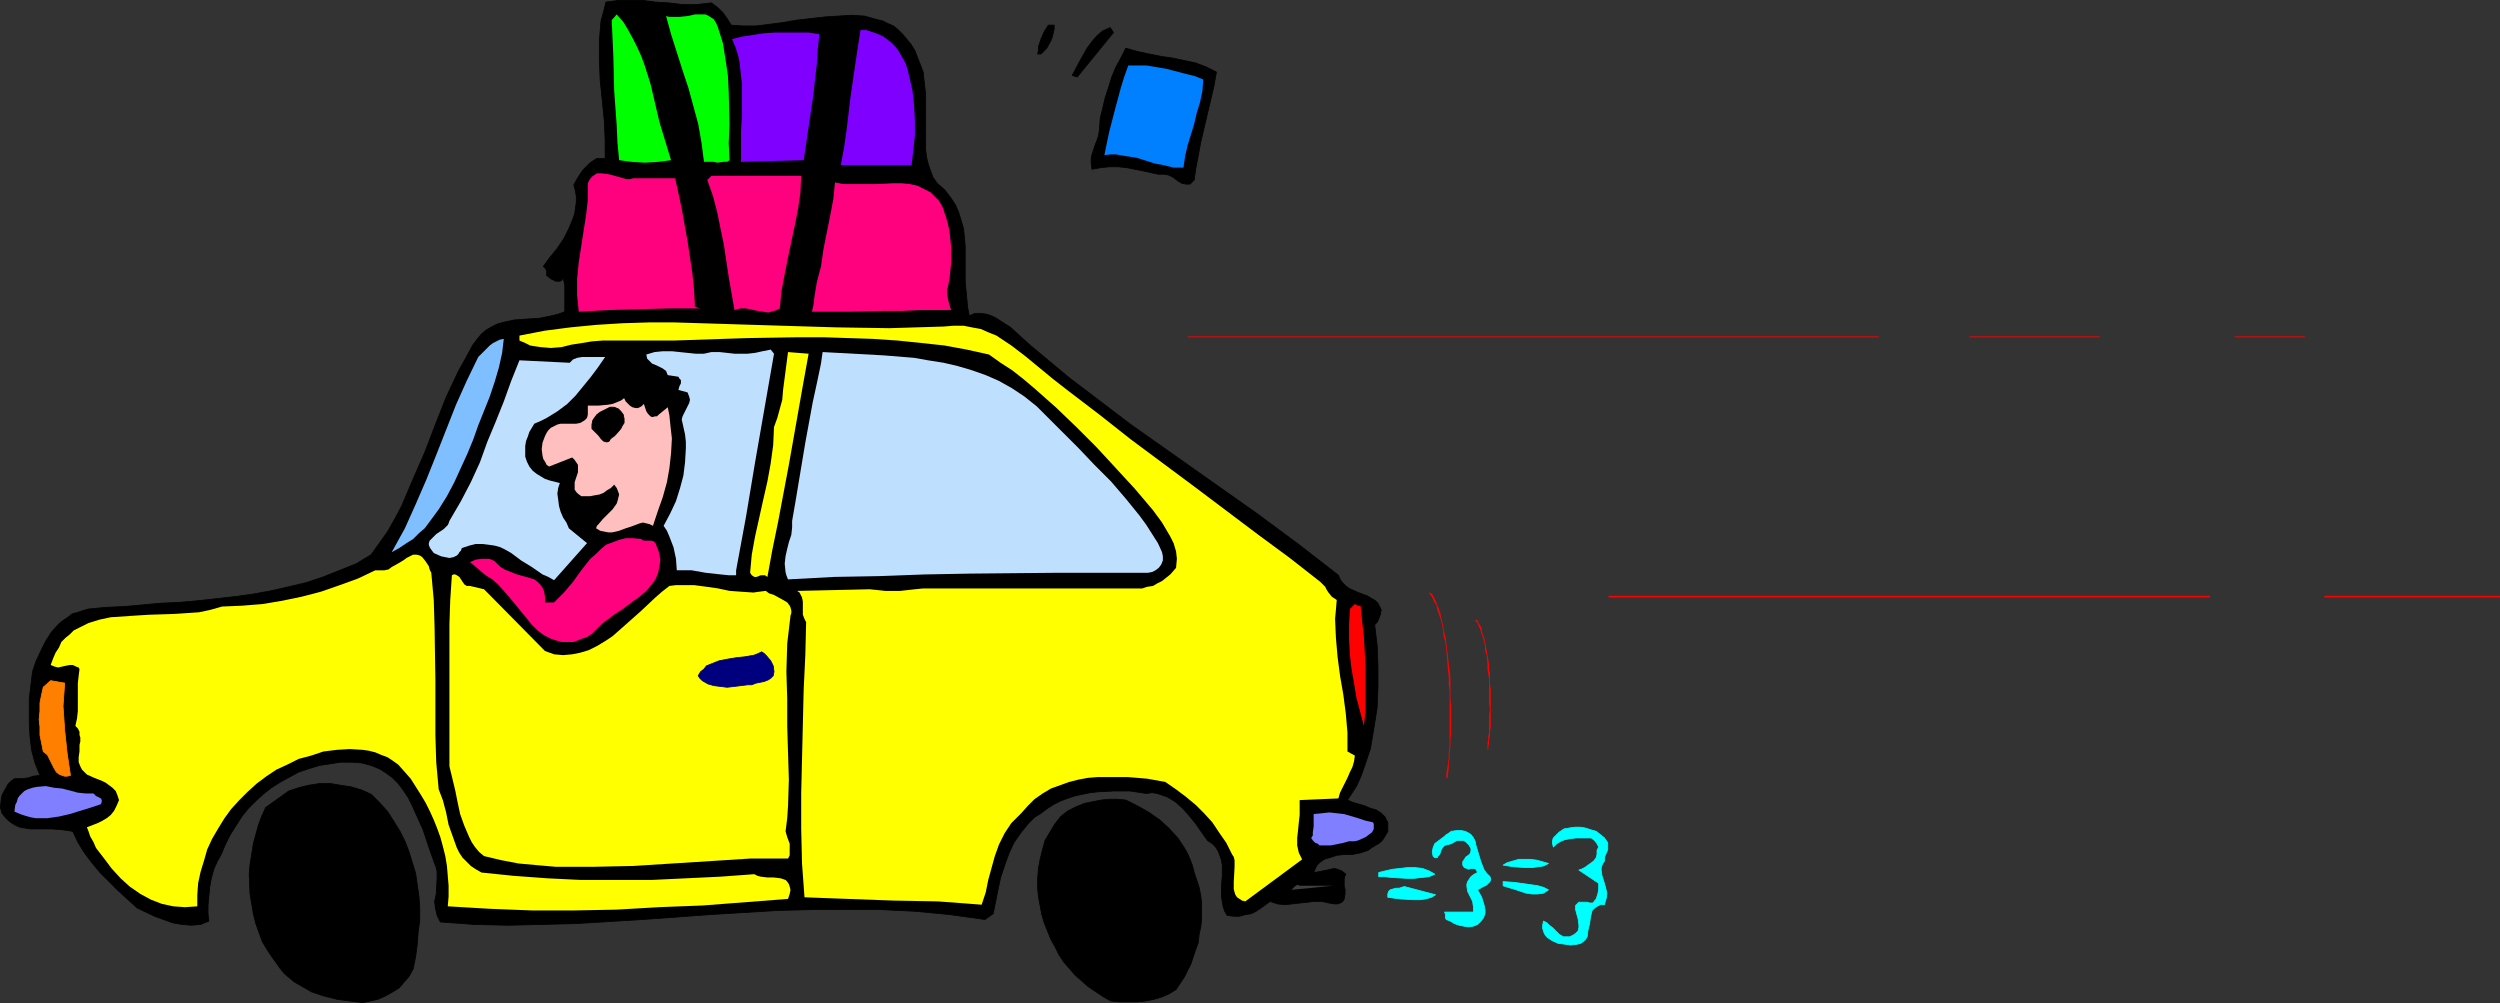 <?xml version="1.0" encoding="UTF-8" standalone="no"?>
<svg
   version="1.0"
   width="129.745mm"
   height="52.057mm"
   id="svg44"
   sodipodi:docname="Road Trip 04.wmf"
   xmlns:inkscape="http://www.inkscape.org/namespaces/inkscape"
   xmlns:sodipodi="http://sodipodi.sourceforge.net/DTD/sodipodi-0.dtd"
   xmlns="http://www.w3.org/2000/svg"
   xmlns:svg="http://www.w3.org/2000/svg">
  <rect width="100%" height="100%" fill="#333333" stroke="none"/>
  <sodipodi:namedview
     id="namedview44"
     pagecolor="#ffffff"
     bordercolor="#000000"
     borderopacity="0.25"
     inkscape:showpageshadow="2"
     inkscape:pageopacity="0.0"
     inkscape:pagecheckerboard="0"
     inkscape:deskcolor="#d1d1d1"
     inkscape:document-units="mm" />
  <defs
     id="defs1">
    <pattern
       id="WMFhbasepattern"
       patternUnits="userSpaceOnUse"
       width="6"
       height="6"
       x="0"
       y="0" />
  </defs>
  <path
     style="fill:#000000;fill-opacity:1;fill-rule:evenodd;stroke:#000000;stroke-width:0.162px;stroke-linecap:round;stroke-linejoin:round;stroke-miterlimit:4;stroke-dasharray:none;stroke-opacity:1"
     d="M 2.828,152.734 H 3.636 4.282 l 1.293,-0.162 0.97,-0.323 1.293,-0.162 -0.97,-2.423 -0.646,-2.423 -0.323,-2.585 -0.162,-2.585 v -2.423 -2.585 l 0.646,-5.331 0.646,-1.938 0.97,-2.1 0.97,-1.938 1.131,-1.777 1.454,-1.615 0.808,-0.646 0.97,-0.646 0.808,-0.646 1.131,-0.323 0.97,-0.323 1.131,-0.323 3.394,-0.323 3.555,-0.162 7.11,-0.646 3.555,-0.162 3.717,-0.323 7.272,-0.808 3.555,-0.485 3.555,-0.646 3.555,-0.808 3.394,-0.808 3.394,-1.131 3.232,-1.292 3.232,-1.292 2.909,-1.777 1.616,-2.262 1.616,-2.262 1.454,-2.585 1.293,-2.423 2.262,-5.331 2.262,-5.169 2.101,-5.492 2.101,-5.331 2.424,-5.169 1.454,-2.585 1.293,-2.423 0.97,-1.292 0.808,-0.969 0.97,-0.808 1.131,-0.646 0.97,-0.485 1.131,-0.323 2.262,-0.485 2.262,-0.162 2.586,-0.162 2.424,-0.485 1.293,-0.323 1.293,-0.485 v -1.615 -1.777 -1.777 l -0.162,-0.808 -0.162,-0.646 -0.323,0.485 -0.323,0.162 h -0.485 -0.323 l -0.97,-0.485 -0.808,-0.646 v -0.485 -0.485 l -0.323,-0.485 -0.323,-0.323 1.293,-1.777 1.454,-1.777 1.293,-1.938 0.97,-1.938 0.808,-1.938 0.323,-0.969 0.162,-1.131 0.162,-1.131 v -1.131 l -0.162,-0.969 -0.323,-1.292 0.808,-1.454 0.97,-1.454 1.293,-1.292 0.646,-0.485 0.808,-0.485 h 1.616 V 29.319 27.381 l -0.162,-3.715 -0.808,-7.915 -0.162,-3.877 V 7.996 l 0.162,-1.938 0.162,-1.938 0.485,-1.777 0.485,-1.938 2.424,-0.323 h 2.424 2.424 l 2.424,0.323 2.586,0.162 2.747,0.323 h 2.747 l 2.909,-0.323 0.646,0.485 0.646,0.485 0.97,0.969 0.808,1.131 0.808,1.292 2.262,0.162 h 2.586 l 2.586,-0.323 2.586,-0.323 2.747,-0.485 5.656,-0.646 2.586,-0.162 2.586,-0.162 2.586,0.162 1.131,0.323 1.131,0.323 1.293,0.323 0.97,0.485 1.131,0.485 0.97,0.808 0.808,0.808 0.808,0.969 0.808,0.969 0.808,1.292 0.485,1.292 0.646,1.615 0.485,1.292 0.162,1.454 0.162,1.454 0.162,1.454 v 3.069 3.069 3.069 1.615 l 0.162,1.454 0.323,1.292 0.485,1.454 0.485,1.292 0.808,1.131 1.454,1.292 1.131,1.454 0.97,1.454 0.646,1.454 0.485,1.615 0.485,1.615 0.162,1.615 0.162,1.777 v 3.392 3.554 l 0.323,3.392 0.162,1.777 0.323,1.615 1.131,-0.485 h 1.131 l 1.131,0.162 0.97,0.323 0.97,0.485 0.97,0.646 1.778,1.131 3.717,3.392 3.878,3.231 3.878,3.231 4.04,3.069 8.08,6.138 8.242,5.815 8.242,5.815 8.242,5.815 8.08,5.977 7.918,6.138 0.323,0.808 0.485,0.646 0.646,0.646 0.646,0.485 1.778,0.808 1.778,0.646 0.808,0.485 0.808,0.485 0.485,0.485 0.323,0.646 0.323,0.646 -0.162,0.808 -0.323,0.969 -0.323,0.646 -0.485,0.485 0.485,4.038 0.162,4.038 v 4.2 l -0.162,4.038 -0.646,4.038 -0.646,3.877 -0.646,1.938 -0.646,1.938 -0.646,1.777 -0.808,1.777 -1.778,2.746 1.131,0.485 1.131,0.323 1.131,0.323 1.131,0.485 1.131,0.323 0.97,0.646 0.808,0.808 0.162,0.485 0.323,0.485 v 0.969 0.808 l -0.485,0.808 -0.485,0.808 -0.646,0.646 -0.808,0.485 -0.808,0.485 -0.646,0.485 -1.454,0.485 -1.616,0.323 h -1.454 l -1.616,0.162 -1.454,0.485 -0.646,0.162 -0.646,0.323 -0.646,0.485 -0.485,0.485 -0.323,0.646 -0.323,0.808 0.97,-0.162 1.616,-0.323 0.646,-0.162 0.808,-0.162 0.646,0.162 0.808,0.323 0.808,0.646 -0.162,0.323 -0.162,0.485 v 0.969 0.646 l 0.162,0.485 v 0.969 l -0.162,0.969 -0.162,0.323 -0.323,0.323 -0.323,0.162 -0.485,0.162 h -0.646 l -0.97,-0.162 -1.454,-0.323 h -1.454 l -2.909,0.323 -1.454,0.162 -1.454,0.162 -1.454,-0.162 -1.454,-0.485 -1.778,1.292 -0.97,0.646 -0.97,0.485 -1.131,0.162 -1.131,0.323 h -1.131 l -1.293,-0.162 -0.485,-0.808 -0.323,-0.969 -0.162,-0.969 -0.162,-0.969 v -1.938 l 0.162,-2.1 V 169.695 l -0.162,-0.969 -0.323,-0.969 -0.323,-0.808 -0.485,-0.808 -0.646,-0.646 -0.97,-0.646 -1.131,-1.615 -1.131,-1.615 -1.293,-1.615 -1.293,-1.454 -1.454,-1.292 -0.808,-0.485 -0.808,-0.485 -0.97,-0.323 -0.97,-0.323 -0.97,-0.162 -1.131,0.162 -3.232,-0.485 h -3.232 l -3.07,0.162 -1.454,0.162 -1.616,0.323 -1.454,0.323 -1.454,0.485 -1.293,0.485 -1.293,0.646 -1.293,0.808 -1.293,0.969 -1.293,0.808 -1.131,1.131 -1.454,1.777 -1.454,2.1 -0.97,2.1 -0.808,2.262 -0.808,2.423 -0.485,2.262 -0.97,4.846 -1.616,1.131 -6.949,-0.969 -6.787,-0.646 -6.626,-0.323 h -6.787 -6.787 l -6.626,0.162 -13.251,0.808 -13.251,0.969 -13.251,0.808 -6.626,0.162 -6.626,0.162 -6.626,-0.162 -6.626,-0.485 -0.323,-0.646 -0.323,-0.646 -0.323,-1.454 -0.162,-1.292 0.323,-1.454 0.162,-2.908 v -1.454 l -0.162,-0.808 -0.323,-0.808 -1.131,-3.231 -1.131,-3.392 -1.454,-3.231 -0.646,-1.454 -0.808,-1.615 -0.97,-1.454 -0.97,-1.292 -1.131,-1.131 -1.293,-0.969 -1.293,-0.808 -1.616,-0.646 -1.778,-0.485 -1.939,-0.162 h -2.262 l -2.101,0.323 -2.101,0.323 -2.101,0.646 -1.939,0.646 -1.778,0.969 -1.778,0.969 -1.778,1.131 -1.454,1.131 -1.616,1.454 -1.454,1.454 -1.293,1.615 -1.131,1.777 -1.131,1.777 -0.97,1.938 -0.808,1.938 -0.808,1.454 -0.646,1.454 -0.485,1.777 -0.323,1.777 -0.162,1.777 -0.162,1.777 v 1.615 l 0.162,1.454 -0.808,0.323 -0.808,0.323 -1.778,0.162 -1.939,-0.162 -1.778,-0.323 -1.778,-0.646 -1.778,-0.646 -3.394,-1.615 -3.717,-3.392 -3.555,-3.554 -1.616,-1.938 -1.454,-1.938 -1.293,-2.1 -0.97,-2.1 -0.97,-0.162 -1.131,-0.162 -2.101,-0.162 H 7.999 5.898 l -0.97,-0.162 -0.97,-0.162 -0.808,-0.323 -0.808,-0.485 -0.646,-0.485 -0.646,-0.646 -0.646,-0.808 -0.323,-1.131 0.162,-1.615 0.162,-0.808 0.323,-0.646 0.485,-0.808 0.323,-0.646 0.646,-0.646 z"
     id="path1" />
  <path
     style="fill:#7f7fff;fill-opacity:1;fill-rule:evenodd;stroke:none"
     d="m 5.414,154.834 0.97,-0.323 0.808,-0.162 1.778,-0.162 1.616,0.323 1.616,0.162 3.07,0.808 1.616,0.162 h 1.454 l 0.323,0.323 0.162,0.162 0.323,0.162 0.323,0.162 0.323,0.162 0.162,0.323 v 0.323 l -0.162,0.485 -1.939,0.646 -2.101,0.646 -2.101,0.646 -2.101,0.485 -2.262,0.323 H 7.03 l -0.97,-0.162 -1.131,-0.323 -0.97,-0.323 -1.131,-0.485 0.162,-1.292 0.323,-0.646 0.162,-0.646 0.323,-0.485 0.485,-0.485 0.485,-0.485 z"
     id="path2" />
  <path
     style="fill:#ff7f00;fill-opacity:1;fill-rule:evenodd;stroke:#ff7f00;stroke-width:0.162px;stroke-linecap:round;stroke-linejoin:round;stroke-miterlimit:4;stroke-dasharray:none;stroke-opacity:1"
     d="m 9.938,133.511 2.747,0.485 -0.162,2.262 -0.162,2.262 0.162,2.262 0.162,2.423 0.485,4.523 0.646,4.362 -0.646,0.162 h -0.485 l -0.485,-0.162 -0.485,-0.162 -0.646,-0.485 -0.485,-0.808 L 9.777,149.018 9.292,148.049 8.484,147.403 8.161,145.787 7.838,144.172 v -1.615 l -0.162,-1.454 0.162,-1.615 v -1.615 l 0.323,-1.615 0.323,-1.454 z"
     id="path3" />
  <path
     style="fill:#ffff00;fill-opacity:1;fill-rule:evenodd;stroke:none"
     d="m 43.551,118.972 3.878,-0.162 4.04,-0.323 3.878,-0.646 3.878,-0.808 3.717,-0.969 3.717,-1.292 3.555,-1.292 3.394,-1.615 h 0.808 0.97 l 0.808,-0.162 0.646,-0.485 1.454,-0.808 0.808,-0.485 0.646,-0.485 0.646,-0.323 0.646,-0.323 h 0.646 l 0.646,0.162 0.485,0.323 0.646,0.808 0.646,0.969 0.162,0.646 0.323,0.646 0.485,5.331 0.162,5.331 0.162,10.5 v 10.661 l 0.162,5.331 0.485,5.331 0.808,2.1 0.646,2.423 0.485,2.423 0.808,2.262 0.808,2.262 0.485,0.969 0.646,0.969 0.808,0.808 0.808,0.808 0.97,0.646 1.131,0.646 6.302,0.646 6.626,0.485 6.626,0.323 h 6.949 6.787 l 6.787,-0.323 6.787,-0.323 6.626,-0.485 0.646,0.323 0.646,0.162 1.293,0.162 h 1.293 l 1.293,0.162 0.485,0.162 0.485,0.162 0.323,0.323 0.323,0.485 0.162,0.485 0.162,0.646 -0.162,0.808 -0.323,0.969 -16.806,1.292 -8.403,0.323 -8.403,0.485 -8.242,0.162 h -8.403 l -8.242,-0.323 -8.242,-0.485 0.162,-1.938 v -2.1 l -0.162,-1.938 -0.162,-1.938 -0.323,-1.938 -0.485,-1.938 -0.485,-1.777 -0.646,-1.777 -0.646,-1.615 -0.808,-1.777 -0.808,-1.615 -0.97,-1.615 -1.939,-3.069 -2.424,-2.746 -1.131,-0.808 -0.97,-0.646 -1.293,-0.485 -1.131,-0.485 -1.293,-0.323 -1.131,-0.162 -2.586,-0.162 -2.586,0.162 -2.586,0.323 -2.424,0.808 -2.424,0.646 -2.262,1.131 -2.101,0.969 -1.939,1.292 -1.939,1.454 -1.778,1.615 -1.616,1.615 -1.616,1.777 -1.293,1.777 -1.293,2.1 -1.131,1.938 -0.97,2.1 -0.646,2.262 -0.646,2.1 -0.485,2.262 -0.162,2.262 v 2.262 l -2.424,0.162 -2.262,-0.162 -2.262,-0.485 -2.101,-0.808 -2.101,-1.131 -2.101,-1.454 -1.778,-1.615 -1.778,-1.938 -1.454,-1.938 -1.616,-2.1 -0.485,-1.131 -0.646,-1.131 -0.323,-0.969 -0.323,-0.808 2.101,-0.808 0.97,-0.485 0.808,-0.485 0.808,-0.646 0.646,-0.808 0.485,-0.969 0.485,-1.131 -0.323,-0.969 -0.323,-0.808 -0.646,-0.646 -0.646,-0.485 -0.646,-0.485 -0.646,-0.323 -1.616,-0.646 -1.454,-0.646 -0.485,-0.485 -0.485,-0.485 -0.323,-0.646 -0.323,-0.808 v -0.969 l 0.162,-1.131 v -1.292 l 0.162,-0.646 v -0.808 l -0.162,-0.485 v -0.646 l -0.323,-0.646 -0.485,-0.485 0.323,-1.454 0.162,-1.454 v -2.746 -2.746 l 0.162,-1.454 0.162,-1.292 -0.162,-0.323 -0.485,-0.162 -0.646,-0.323 h -0.646 l -0.808,0.162 -1.454,0.323 -0.646,-0.162 -0.808,-0.323 0.485,-1.292 0.485,-1.131 0.646,-0.969 0.485,-1.131 0.808,-0.808 0.808,-0.646 0.808,-0.808 0.97,-0.485 0.97,-0.485 0.97,-0.485 2.101,-0.646 2.262,-0.485 2.424,-0.162 2.424,-0.162 2.586,-0.162 5.01,-0.162 2.424,-0.162 2.424,-0.162 2.262,-0.485 z"
     id="path4" />
  <path
     style="fill:#000000;fill-opacity:1;fill-rule:evenodd;stroke:#000000;stroke-width:0.162px;stroke-linecap:round;stroke-linejoin:round;stroke-miterlimit:4;stroke-dasharray:none;stroke-opacity:1"
     d="m 56.641,155.157 1.939,-0.646 1.939,-0.485 2.101,-0.323 h 2.262 l 1.939,0.323 2.101,0.323 2.101,0.646 1.778,0.808 1.616,1.615 1.616,1.777 1.131,1.777 1.293,2.1 0.97,1.938 0.808,2.1 0.646,2.1 0.646,2.1 0.323,2.262 0.323,2.262 0.162,2.262 v 2.423 l -0.323,2.423 -0.162,2.262 -0.323,2.423 -0.485,2.423 -0.808,1.454 -0.97,1.131 -0.97,1.131 -1.293,0.808 -1.454,0.808 -1.454,0.646 -1.454,0.323 -1.454,0.323 -2.586,-0.323 -2.424,-0.323 -2.586,-0.646 -2.424,-0.808 -1.131,-0.646 -1.131,-0.646 -1.131,-0.646 -0.97,-0.808 -0.97,-0.808 -0.808,-0.969 -0.808,-1.131 -0.808,-1.131 -0.97,-1.454 -0.97,-1.615 -0.646,-1.777 -0.646,-1.777 -0.485,-1.938 -0.323,-1.938 -0.323,-1.938 -0.162,-3.877 0.162,-1.938 0.323,-1.938 0.323,-2.1 0.485,-1.777 0.485,-1.777 0.646,-1.777 0.808,-1.777 z"
     id="path5" />
  <path
     style="fill:#7fbfff;fill-opacity:1;fill-rule:evenodd;stroke:none"
     d="m 93.809,70.026 1.131,-1.131 1.131,-1.131 0.646,-0.485 0.646,-0.323 0.646,-0.323 0.808,-0.162 -0.323,2.746 -0.646,2.908 -0.808,2.746 -0.97,2.908 -2.262,5.654 -0.97,2.746 -1.131,2.746 -2.586,5.654 -1.454,2.746 -1.616,2.585 -1.778,2.423 -0.97,1.292 -1.131,0.969 -1.131,1.131 -1.293,0.808 -1.454,0.969 -1.454,0.808 2.586,-4.685 2.101,-4.685 2.101,-4.846 1.939,-4.846 3.878,-9.854 2.101,-4.685 z"
     id="path6" />
  <path
     style="fill:#bfdfff;fill-opacity:1;fill-rule:evenodd;stroke:none"
     d="m 88.153,102.172 2.262,-3.877 1.939,-3.715 1.778,-3.877 1.454,-4.038 1.616,-3.877 1.616,-4.038 1.454,-4.038 1.616,-4.038 9.858,0.485 0.646,-0.646 0.808,-0.323 0.97,-0.162 h 0.97 0.97 0.97 0.808 0.808 l -1.454,2.1 -1.454,1.938 -1.454,1.777 -1.454,1.777 -1.616,1.615 -1.939,1.454 -2.101,1.292 -1.293,0.646 -1.131,0.485 -0.485,0.808 -0.485,0.808 -0.323,0.969 -0.323,0.808 -0.162,0.969 v 0.969 1.131 l 0.323,0.969 0.485,0.969 0.646,0.808 0.808,0.646 0.808,0.485 0.808,0.485 0.97,0.323 1.939,0.485 -0.323,0.969 -0.162,1.131 0.162,1.131 0.162,1.292 0.323,1.131 0.485,1.131 0.646,0.969 0.485,1.131 3.555,2.908 -6.464,7.269 -1.131,-0.646 -1.131,-0.485 -2.101,-1.454 -2.101,-1.292 -1.939,-1.454 -1.131,-0.646 -0.97,-0.485 -1.131,-0.323 -1.131,-0.162 -1.293,-0.162 h -1.293 l -1.293,0.323 -1.454,0.485 -0.162,0.485 -0.323,0.323 -0.162,0.323 -0.323,0.323 -0.646,0.323 -0.808,0.162 -0.808,-0.162 -0.808,-0.162 -1.454,-0.646 -0.485,-0.646 -0.323,-0.485 -0.162,-0.485 v -0.323 l 0.162,-0.485 0.323,-0.323 0.646,-0.646 0.323,-0.323 0.485,-0.323 0.97,-0.646 0.808,-0.808 0.162,-0.323 z"
     id="path7" />
  <path
     style="fill:#ffff00;fill-opacity:1;fill-rule:evenodd;stroke:none"
     d="m 88.638,112.834 0.323,-0.162 h 0.323 l 0.323,0.162 0.485,0.323 0.323,0.485 0.646,0.969 0.485,0.323 h 0.646 l 2.747,0.646 11.958,12.115 1.778,0.646 1.778,0.162 1.778,-0.162 1.616,-0.323 1.616,-0.485 1.616,-0.808 1.616,-0.969 1.454,-0.969 2.747,-2.423 2.909,-2.585 2.747,-2.585 1.293,-1.131 1.454,-1.131 1.293,-0.162 h 1.131 2.424 l 2.424,0.323 2.262,0.323 2.262,0.485 2.262,0.162 2.424,0.162 1.131,-0.162 1.293,-0.162 0.646,0.485 0.97,0.323 1.778,0.969 0.808,0.485 0.485,0.646 0.162,0.323 0.162,0.646 v 0.485 l -0.162,0.485 -0.323,2.746 -0.323,2.746 -0.162,5.492 0.162,5.331 v 5.331 l 0.162,5.331 0.162,5.169 -0.162,5.169 -0.162,2.423 -0.323,2.585 0.323,1.131 0.485,1.292 v 1.454 0.808 l -0.323,0.646 h -3.555 -3.878 l -7.595,0.485 -15.352,0.969 -7.757,0.162 h -3.717 -3.717 l -3.717,-0.323 -3.555,-0.323 -3.394,-0.646 -3.394,-0.808 -0.97,-0.808 -0.808,-0.969 -0.646,-0.969 -0.485,-0.969 -0.97,-2.262 -0.808,-2.262 -0.485,-2.262 -0.485,-2.423 -1.131,-4.685 v -5.169 -4.685 -9.046 -9.046 l 0.162,-4.685 z"
     id="path8" />
  <path
     style="fill:#ff007f;fill-opacity:1;fill-rule:evenodd;stroke:none"
     d="m 97.041,110.088 0.646,0.646 0.485,0.485 0.808,0.485 0.808,0.323 1.616,0.646 1.778,0.485 1.616,0.485 0.646,0.485 0.485,0.485 0.485,0.646 0.323,0.808 0.162,0.969 v 1.131 h 1.778 l 0.97,-0.969 0.97,-0.969 1.778,-2.1 0.808,-1.131 0.808,-1.131 1.778,-2.262 1.131,-0.969 0.97,-0.969 0.97,-0.808 1.293,-0.485 1.293,-0.485 1.293,-0.323 h 1.454 l 1.616,0.162 0.162,0.162 0.323,0.162 h 0.808 0.646 l 0.485,0.162 0.323,0.323 0.323,0.808 0.323,0.808 0.162,0.808 0.162,0.808 -0.162,1.292 -0.323,1.454 -0.485,1.131 -0.808,1.131 -0.97,1.131 -1.131,0.969 -2.424,1.777 -1.293,0.969 -1.293,0.808 -2.586,1.938 -0.97,0.969 -0.97,0.969 -0.97,0.646 -0.97,0.323 -0.808,0.323 -0.808,0.323 h -0.808 -0.808 -0.808 l -0.646,-0.162 -1.454,-0.485 -1.293,-0.646 -1.293,-0.969 -1.131,-1.131 -2.101,-2.585 -2.262,-2.746 -1.131,-1.292 -1.131,-1.292 -1.131,-0.969 -1.293,-0.808 -3.07,-2.585 1.131,-0.485 1.131,-0.162 h 1.454 l 0.485,0.162 z"
     id="path9" />
  <path
     style="fill:#ffff00;fill-opacity:1;fill-rule:evenodd;stroke:none"
     d="m 101.889,65.826 5.01,-0.969 5.01,-0.646 5.01,-0.485 5.171,-0.323 5.171,-0.162 h 5.01 l 10.504,0.323 10.504,0.323 10.666,0.323 10.504,0.162 5.333,-0.162 5.333,-0.162 1.939,-0.162 h 1.939 l 1.616,0.323 1.778,0.323 1.454,0.646 1.616,0.646 1.454,0.969 1.454,0.969 2.747,2.1 2.747,2.262 2.747,2.262 2.909,2.262 6.141,4.685 6.141,4.846 12.605,9.369 12.443,9.369 6.141,4.523 5.979,4.685 0.97,0.969 0.323,0.646 0.323,0.485 0.646,0.808 0.485,0.323 0.485,0.323 -0.162,1.938 -0.162,1.777 0.162,3.715 0.323,3.715 0.485,3.715 0.646,3.715 0.485,3.715 0.323,3.715 v 3.715 l 1.454,0.808 -0.162,1.131 -0.323,1.131 -0.485,0.969 -0.485,1.131 -0.97,1.938 -0.485,0.969 -0.323,1.131 -7.595,0.323 v 1.454 1.454 l -0.162,1.454 -0.162,1.615 -0.162,1.454 v 1.454 l 0.323,1.454 0.323,0.646 0.323,0.646 -11.15,8.238 -0.646,-0.162 -0.485,-0.323 -0.485,-0.323 -0.323,-0.485 -0.162,-0.485 -0.162,-0.646 v -1.292 l 0.162,-3.069 v -1.292 l -0.162,-0.646 -0.323,-0.485 -1.131,-2.262 -1.454,-2.1 -1.293,-1.938 -1.616,-1.777 -1.616,-1.615 -1.939,-1.615 -1.939,-1.454 -2.101,-1.454 -3.555,-0.646 -3.878,-0.323 h -3.717 -2.101 l -1.939,0.162 -1.778,0.323 -1.939,0.485 -1.778,0.646 -1.778,0.646 -1.616,0.969 -1.616,1.131 -1.293,1.292 -1.293,1.454 -0.97,0.969 -0.97,0.969 -0.646,0.969 -0.646,0.969 -1.131,2.262 -0.808,2.262 -1.293,4.685 -0.485,2.423 -0.808,2.423 -4.202,-0.323 -4.363,-0.323 -8.726,-0.162 -8.888,-0.323 -4.363,-0.162 -4.202,-0.162 -0.485,-6.623 -0.162,-6.785 v -6.946 l 0.162,-6.785 0.323,-13.569 0.323,-6.785 0.162,-6.461 -0.323,-0.646 -0.323,-0.808 v -0.808 -0.808 -0.969 l -0.162,-0.808 -0.323,-0.646 -0.162,-0.323 -0.485,-0.323 14.221,-0.323 1.616,0.162 1.454,0.162 h 2.909 l 2.909,-0.323 1.616,-0.162 h 1.454 41.531 l 0.97,-0.323 1.131,-0.162 0.808,-0.485 0.97,-0.485 1.616,-1.292 1.131,-1.292 0.162,-1.777 -0.162,-1.454 -0.485,-1.615 -0.646,-1.292 -1.616,-2.746 -1.778,-2.423 -3.555,-4.2 -1.939,-2.1 -1.778,-1.938 -3.878,-4.2 -3.878,-3.877 -4.04,-3.877 -4.202,-3.715 -2.101,-1.777 -2.262,-1.777 -2.262,-1.454 -2.262,-1.615 -4.363,-0.969 -4.363,-0.808 -4.525,-0.485 -4.686,-0.485 -4.848,-0.323 -4.848,-0.162 -4.848,-0.162 h -5.01 l -9.858,0.162 -9.696,0.323 -4.848,0.162 h -4.686 -4.686 -4.525 l -2.101,0.162 -1.939,0.323 -2.101,0.323 -1.939,0.485 -2.101,0.162 -1.939,-0.162 -1.131,-0.162 -0.97,-0.162 -0.97,-0.485 -1.131,-0.485 z"
     id="path10" />
  <path
     style="fill:#ffbfbf;fill-opacity:1;fill-rule:evenodd;stroke:none"
     d="m 109.969,83.111 h 1.454 1.616 l 0.808,-0.162 0.808,-0.485 0.485,-0.485 0.162,-0.646 v -1.777 h 2.101 l 1.778,-0.162 0.97,-0.162 0.808,-0.323 0.808,-0.323 0.646,-0.485 0.323,0.646 0.323,0.323 0.485,0.485 0.485,0.323 0.646,0.162 h 0.485 l 0.646,-0.323 0.485,-0.485 0.162,0.485 0.162,0.485 0.162,0.485 0.323,0.485 0.485,0.485 0.323,0.162 0.646,-0.162 h 0.323 l 0.323,-0.323 1.778,-1.454 0.323,1.615 0.162,1.615 0.323,2.908 -0.162,2.908 -0.323,2.908 -0.485,2.746 -0.808,2.908 -0.97,2.746 -0.97,2.908 -0.646,-0.323 -0.646,-0.162 -0.646,-0.162 -0.646,0.162 -1.293,0.485 -1.454,0.485 -1.293,0.485 -0.646,0.162 -0.808,0.162 h -0.646 l -0.808,-0.162 -0.808,-0.162 -0.808,-0.485 0.162,-0.485 0.323,-0.323 0.808,-0.969 0.97,-0.969 0.97,-0.969 0.808,-1.131 0.162,-0.485 0.162,-0.646 0.162,-0.646 -0.162,-0.485 -0.323,-0.808 -0.485,-0.646 -0.646,0.646 -0.808,0.485 -0.646,0.485 -0.808,0.323 -0.97,0.162 -0.808,0.162 h -0.97 -0.808 l -0.646,-0.485 -0.323,-0.323 -0.323,-0.485 v -0.485 -0.969 l 0.323,-0.969 0.323,-0.969 V 91.672 91.188 l -0.323,-0.485 -0.323,-0.485 -0.485,-0.485 -4.525,1.777 -0.485,-0.323 -0.323,-0.646 -0.323,-0.485 -0.162,-0.646 -0.162,-1.292 0.162,-1.292 0.485,-1.292 0.323,-0.646 0.323,-0.485 0.485,-0.485 0.646,-0.323 0.646,-0.323 z"
     id="path11" />
  <path
     style="fill:#ff007f;fill-opacity:1;fill-rule:evenodd;stroke:none"
     d="m 115.301,35.942 0.323,-0.646 0.485,-0.646 0.485,-0.323 0.485,-0.323 h 0.485 0.485 l 1.293,0.162 2.424,0.646 1.131,0.323 h 0.646 l 0.646,-0.162 h 8.242 l 0.646,2.908 0.646,3.069 1.131,6.3 0.97,6.461 0.323,3.231 0.162,3.231 0.97,0.323 h -5.979 l -6.141,0.162 -5.818,0.162 -2.909,0.162 -2.909,0.162 -0.162,-1.615 -0.162,-1.615 V 54.68 l 0.323,-3.231 0.97,-6.3 0.485,-3.069 0.323,-2.908 z"
     id="path12" />
  <path
     style="fill:#000000;fill-opacity:1;fill-rule:evenodd;stroke:#000000;stroke-width:0.162px;stroke-linecap:round;stroke-linejoin:round;stroke-miterlimit:4;stroke-dasharray:none;stroke-opacity:1"
     d="m 119.665,79.88 h 0.485 0.323 l 0.808,0.323 0.485,0.485 0.485,0.646 0.162,0.808 v 0.808 l -0.323,0.485 -0.323,0.646 -0.97,1.131 -0.323,0.323 -0.485,0.323 -0.323,0.323 -0.162,0.323 -0.323,0.162 h -0.323 l -0.485,-0.162 -0.485,-0.485 -0.485,-0.646 -0.485,-0.485 -0.485,-0.485 -0.323,-0.323 v -0.808 l 0.162,-0.808 0.323,-0.485 0.485,-0.646 0.646,-0.485 0.646,-0.323 z"
     id="path13" />
  <path
     style="fill:#00ff00;fill-opacity:1;fill-rule:evenodd;stroke:none"
     d="m 120.957,2.827 1.293,1.454 0.97,1.615 0.97,1.777 0.808,1.615 0.808,1.777 0.646,1.777 1.131,3.554 1.778,7.592 1.131,3.715 1.131,3.715 -2.424,0.323 -2.747,0.162 -2.586,-0.162 -2.424,-0.323 -0.323,-3.392 -0.162,-3.554 -0.485,-6.623 -0.162,-6.785 -0.162,-3.554 -0.162,-3.554 z"
     id="path14" />
  <path
     style="fill:#bfdfff;fill-opacity:1;fill-rule:evenodd;stroke:none"
     d="m 126.775,69.542 1.616,-0.485 1.616,-0.162 h 1.778 l 3.07,0.323 1.616,0.162 h 1.616 l 1.454,-0.323 h 1.616 l 1.454,0.162 1.454,0.162 h 1.293 1.293 l 1.454,-0.162 1.454,-0.323 1.616,-0.323 0.646,0.808 -3.717,21.323 -1.778,10.661 -1.939,10.5 v 0.969 h -1.454 l -1.616,-0.162 -2.909,-0.323 -2.747,-0.485 h -1.454 -1.454 l -0.162,-2.262 -0.485,-2.262 -0.808,-2.1 -0.485,-1.131 -0.646,-0.969 1.293,-2.423 1.131,-2.423 0.808,-2.585 0.646,-2.423 0.323,-2.585 0.162,-2.746 v -1.292 l -0.162,-1.454 -0.323,-1.454 -0.323,-1.454 0.162,-0.646 0.323,-0.646 0.162,-0.323 0.162,-0.323 0.323,-0.646 0.323,-0.646 0.162,-0.646 -0.162,-0.646 -0.323,-0.808 -1.778,-0.485 0.162,-0.646 0.323,-0.646 v -0.646 l -0.323,-0.323 -0.162,-0.323 -2.101,-0.323 -0.323,-0.808 -0.646,-0.485 -0.646,-0.323 -0.646,-0.323 -0.808,-0.323 -0.485,-0.485 -0.485,-0.485 z"
     id="path15" />
  <path
     style="fill:#00ff00;fill-opacity:1;fill-rule:evenodd;stroke:none"
     d="m 140.834,5.412 0.97,3.069 0.485,3.069 0.485,3.231 0.162,3.231 0.162,6.461 -0.162,3.554 0.162,3.392 -0.485,0.323 h -0.646 l -1.293,0.162 -0.646,-0.162 h -1.939 l -0.485,-3.715 -0.646,-3.715 -0.97,-3.554 -0.97,-3.554 -1.131,-3.392 -1.131,-3.554 -1.131,-3.554 -0.97,-3.554 0.646,0.162 h 0.646 1.293 l 1.616,-0.162 1.454,-0.323 h 1.454 0.646 l 0.646,0.323 0.485,0.323 0.485,0.323 0.485,0.808 z"
     id="path16" />
  <path
     style="fill:#00007f;fill-opacity:1;fill-rule:evenodd;stroke:#00007f;stroke-width:0.162px;stroke-linecap:round;stroke-linejoin:round;stroke-miterlimit:4;stroke-dasharray:none;stroke-opacity:1"
     d="m 149.399,127.857 0.485,0.323 0.485,0.485 0.808,0.969 0.485,0.969 0.162,1.131 -0.162,0.808 -0.485,0.485 -0.485,0.323 -0.808,0.323 -1.616,0.323 -0.808,0.323 h -0.808 l -2.586,0.323 -1.454,0.162 -1.293,-0.162 -1.293,-0.162 -1.131,-0.323 -1.131,-0.646 -0.485,-0.485 -0.323,-0.485 0.485,-0.808 0.646,-0.485 0.485,-0.646 0.808,-0.323 0.808,-0.323 0.808,-0.323 1.616,-0.323 1.939,-0.323 1.616,-0.162 1.778,-0.323 0.808,-0.323 z"
     id="path17" />
  <path
     style="fill:#ff007f;fill-opacity:1;fill-rule:evenodd;stroke:none"
     d="m 157.156,34.488 -0.162,3.392 -0.485,3.231 -0.646,3.231 -0.646,3.069 -0.646,3.069 -0.646,3.231 -0.646,3.392 -0.323,3.392 -0.646,0.323 -0.485,0.162 -1.131,0.323 -0.97,-0.162 -1.131,-0.162 -2.262,-0.485 h -1.131 l -1.131,0.323 -1.131,-6.461 -0.97,-6.461 -0.646,-3.069 -0.646,-3.231 -0.808,-3.069 -1.131,-3.231 0.808,-0.808 z"
     id="path18" />
  <path
     style="fill:#7f00ff;fill-opacity:1;fill-rule:evenodd;stroke:none"
     d="m 160.711,6.704 -0.162,1.615 -0.162,1.454 -0.162,2.746 -0.323,2.746 -0.162,1.454 -0.162,1.615 -1.939,13.085 -12.282,0.323 v -2.908 -3.069 l 0.162,-3.069 v -3.069 -3.231 l -0.323,-2.908 -0.162,-1.454 -0.323,-1.454 -0.485,-1.454 -0.646,-1.454 1.939,-0.485 2.101,-0.323 2.101,-0.323 2.262,-0.162 h 2.262 2.262 2.101 z"
     id="path19" />
  <path
     style="fill:#ffff00;fill-opacity:1;fill-rule:evenodd;stroke:none"
     d="m 151.823,83.757 0.646,-1.777 0.485,-1.777 0.485,-1.777 0.162,-1.938 0.485,-3.715 0.485,-3.715 4.04,0.323 -0.97,5.331 -0.97,5.492 -1.939,10.985 -2.101,11.146 -1.131,5.492 -0.97,5.331 -0.485,-0.323 h -0.323 -0.485 l -0.808,0.323 h -0.485 l -0.485,-0.323 -0.323,-0.485 0.323,-3.554 0.646,-3.554 1.616,-7.269 0.808,-3.554 0.646,-3.554 0.485,-3.554 z"
     id="path20" />
  <path
     style="fill:#bfdfff;fill-opacity:1;fill-rule:evenodd;stroke:none"
     d="m 161.034,71.319 0.323,-2.262 5.979,0.323 5.979,0.323 5.979,0.485 2.747,0.485 3.07,0.485 2.747,0.646 2.747,0.808 2.747,0.969 2.586,1.131 2.586,1.454 2.424,1.615 2.424,1.938 2.262,2.262 2.909,2.908 3.07,3.069 3.07,3.231 3.232,3.231 2.909,3.392 2.747,3.392 1.293,1.777 1.131,1.777 1.131,1.777 0.808,1.777 0.162,0.808 v 0.808 l -0.323,0.808 -0.485,0.646 -0.646,0.485 -0.646,0.323 -0.808,0.162 h -0.808 -17.13 l -17.13,0.162 -8.726,0.162 -8.726,0.323 -9.05,0.162 -9.05,0.485 -0.323,-0.808 -0.162,-0.646 -0.162,-1.615 0.162,-1.454 0.323,-1.454 0.323,-1.292 0.485,-1.454 0.162,-1.454 v -1.292 l 0.646,-3.715 0.646,-3.877 1.293,-7.754 1.454,-7.915 0.808,-3.715 z"
     id="path21" />
  <path
     style="fill:#ff007f;fill-opacity:1;fill-rule:evenodd;stroke:none"
     d="m 163.781,35.781 1.616,0.323 h 1.454 3.394 1.616 l 3.394,-0.162 h 1.616 l 1.616,0.162 1.454,0.323 1.293,0.646 1.293,0.646 1.131,1.131 0.485,0.485 0.485,0.808 0.323,0.646 0.323,0.969 0.323,0.969 0.323,1.131 0.323,1.454 0.162,1.615 0.162,1.454 v 1.615 1.615 l -0.162,1.454 -0.162,1.615 -0.323,1.615 -0.162,0.485 v 0.646 l 0.162,1.131 0.323,1.292 0.162,0.485 0.162,0.485 h -2.909 -3.232 l -3.394,0.162 h -3.555 l -7.11,0.162 h -3.555 -3.555 l 0.323,-1.454 0.162,-1.454 0.485,-2.908 0.808,-3.069 0.485,-3.392 1.293,-6.461 0.646,-3.392 z"
     id="path22" />
  <path
     style="fill:#7f00ff;fill-opacity:1;fill-rule:evenodd;stroke:none"
     d="m 168.791,5.896 h 1.131 l 0.97,0.323 0.97,0.323 1.131,0.485 0.97,0.646 0.808,0.646 0.808,0.808 0.646,0.808 0.646,1.131 0.646,1.131 0.485,1.292 0.323,1.454 0.646,2.746 0.323,2.908 0.162,3.069 v 2.908 l -0.323,2.908 -0.323,2.908 h -13.898 l 0.646,-3.392 0.485,-3.392 0.808,-6.785 0.97,-6.623 0.485,-3.231 z"
     id="path23" />
  <path
     style="fill:#000000;fill-opacity:1;fill-rule:evenodd;stroke:#000000;stroke-width:0.162px;stroke-linecap:round;stroke-linejoin:round;stroke-miterlimit:4;stroke-dasharray:none;stroke-opacity:1"
     d="m 208.06,160.164 1.454,-1.131 1.616,-0.808 1.616,-0.646 1.616,-0.323 1.616,-0.323 1.616,-0.162 h 1.616 l 1.616,0.162 2.262,1.131 2.262,1.292 2.101,1.454 1.778,1.615 1.778,1.938 1.293,1.938 0.646,1.131 0.485,1.131 0.485,1.292 0.323,1.292 0.485,1.454 0.485,1.454 0.323,1.615 0.162,1.615 v 1.454 1.615 l -0.162,1.454 -0.323,1.454 -0.162,1.615 -0.485,1.292 -0.97,2.908 -1.293,2.585 -1.616,2.423 -1.293,0.808 -1.454,0.646 -1.616,0.485 -1.616,0.323 -1.616,0.162 h -1.616 -1.778 l -1.778,-0.162 -1.454,-0.808 -1.454,-0.969 -1.454,-0.969 -1.293,-1.131 -1.293,-1.131 -1.131,-1.292 -1.131,-1.292 -0.97,-1.454 -0.808,-1.615 -0.808,-1.454 -0.646,-1.615 -0.646,-1.615 -0.485,-1.615 -0.323,-1.777 -0.323,-1.615 -0.162,-1.777 v -1.938 l 0.162,-1.938 0.323,-1.777 0.485,-1.938 0.485,-1.777 0.97,-1.615 0.97,-1.615 z"
     id="path24" />
  <path
     style="fill:#000000;fill-opacity:1;fill-rule:evenodd;stroke:#000000;stroke-width:0.162px;stroke-linecap:round;stroke-linejoin:round;stroke-miterlimit:4;stroke-dasharray:none;stroke-opacity:1"
     d="m 205.636,4.927 h 1.131 v 0.808 l -0.162,0.646 -0.162,0.808 -0.323,0.808 -0.808,1.454 -1.131,1.131 h -0.646 l 0.162,-0.808 V 9.127 l 0.485,-1.454 0.646,-1.454 z"
     id="path25" />
  <path
     style="fill:#000000;fill-opacity:1;fill-rule:evenodd;stroke:#000000;stroke-width:0.162px;stroke-linecap:round;stroke-linejoin:round;stroke-miterlimit:4;stroke-dasharray:none;stroke-opacity:1"
     d="m 217.756,5.412 0.646,0.969 -7.11,8.723 -0.97,-0.323 1.454,-2.746 1.454,-2.585 0.97,-1.292 0.97,-1.131 1.131,-0.969 z"
     id="path26" />
  <path
     style="fill:#000000;fill-opacity:1;fill-rule:evenodd;stroke:#000000;stroke-width:0.162px;stroke-linecap:round;stroke-linejoin:round;stroke-miterlimit:4;stroke-dasharray:none;stroke-opacity:1"
     d="m 220.826,9.45 2.262,0.646 2.262,0.485 2.424,0.485 2.262,0.323 2.262,0.485 2.262,0.485 2.101,0.808 0.97,0.485 0.97,0.485 -0.485,2.746 -0.646,2.746 -1.293,5.492 -0.646,2.746 -0.485,2.585 -0.485,2.585 -0.323,2.262 -0.485,0.485 -0.323,0.323 h -0.323 -0.485 l -0.808,-0.162 -0.808,-0.485 -0.808,-0.646 -0.97,-0.485 -0.97,-0.162 h -0.485 -0.646 l -2.909,-0.646 -3.232,-0.646 -1.616,-0.162 h -1.778 l -1.616,0.162 -1.778,0.323 -0.162,-1.131 v -0.969 l 0.162,-0.808 0.646,-1.938 0.323,-0.808 0.323,-0.969 0.162,-1.131 0.162,-2.262 0.485,-1.938 0.485,-2.1 0.646,-1.938 0.646,-2.1 0.808,-1.938 0.97,-1.777 z"
     id="path27" />
  <path
     style="fill:#007fff;fill-opacity:1;fill-rule:evenodd;stroke:none"
     d="m 221.311,12.842 h 1.778 1.778 l 1.939,0.323 1.939,0.323 3.717,0.969 1.939,0.485 1.616,0.646 -0.162,2.262 -0.485,2.262 -0.646,2.1 -0.485,2.1 -1.293,4.2 -0.485,2.1 -0.323,2.262 h -1.939 l -1.939,-0.485 -1.778,-0.323 -3.555,-1.131 -2.101,-0.323 -1.939,-0.323 h -1.131 l -1.131,0.162 0.485,-2.423 0.485,-2.262 1.131,-4.362 1.131,-4.2 0.646,-2.1 z"
     id="path28" />
  <path
     style="fill:#3f3f3f;fill-opacity:1;fill-rule:evenodd;stroke:none"
     d="m 254.924,173.733 h 6.626 l -8.242,0.808 0.323,-0.323 0.323,-0.323 0.485,-0.323 h 0.162 z"
     id="path29" />
  <path
     style="fill:#7f7fff;fill-opacity:1;fill-rule:evenodd;stroke:none"
     d="m 257.671,159.68 1.616,-0.162 1.454,-0.162 1.454,0.162 1.454,0.162 2.747,0.808 1.454,0.485 1.454,0.323 0.162,0.323 v 0.323 0.646 l -0.323,0.646 -0.646,0.485 -0.646,0.485 -1.454,0.646 -0.646,0.162 h -1.131 l -1.131,0.323 -2.424,0.485 h -1.131 -1.131 l -0.323,-0.323 -0.485,-0.162 -0.485,-0.485 -0.323,-0.485 0.323,-0.485 v -0.646 l 0.162,-1.131 v -1.131 z"
     id="path30" />
  <path
     style="fill:#ff0000;fill-opacity:1;fill-rule:evenodd;stroke:none"
     d="m 265.751,118.488 0.323,0.162 0.323,0.162 h 0.485 l 0.323,3.231 0.323,2.908 0.323,5.815 v 2.746 2.908 2.908 l -0.323,3.069 -1.454,-5.492 -0.485,-2.908 -0.485,-2.746 -0.323,-2.746 -0.162,-3.069 v -2.908 l 0.162,-3.069 z"
     id="path31" />
  <path
     style="fill:#00ffff;fill-opacity:1;fill-rule:evenodd;stroke:#00ffff;stroke-width:0.162px;stroke-linecap:round;stroke-linejoin:round;stroke-miterlimit:4;stroke-dasharray:none;stroke-opacity:1"
     d="m 270.437,171.149 1.293,-0.323 1.454,-0.323 1.454,-0.162 1.454,-0.162 h 1.454 l 1.454,0.162 1.293,0.485 1.131,0.646 -1.131,0.485 -1.454,0.162 -1.454,0.162 h -1.454 l -2.909,-0.162 -1.454,-0.162 h -1.131 z"
     id="path32" />
  <path
     style="fill:#00ffff;fill-opacity:1;fill-rule:evenodd;stroke:#00ffff;stroke-width:0.162px;stroke-linecap:round;stroke-linejoin:round;stroke-miterlimit:4;stroke-dasharray:none;stroke-opacity:1"
     d="m 275.447,173.895 6.141,1.615 -0.808,0.485 -1.131,0.323 -1.131,0.162 h -1.293 l -2.586,-0.162 -1.293,-0.162 -1.131,-0.162 v -0.323 -0.323 l 0.162,-0.485 0.323,-0.323 1.131,-0.323 h 0.646 l 0.485,-0.162 z"
     id="path33" />
  <path
     style="fill:#00ffff;fill-opacity:1;fill-rule:evenodd;stroke:#00ffff;stroke-width:0.162px;stroke-linecap:round;stroke-linejoin:round;stroke-miterlimit:4;stroke-dasharray:none;stroke-opacity:1"
     d="m 284.658,163.072 1.131,-0.162 h 0.808 l 0.808,0.162 0.646,0.323 0.485,0.323 0.485,0.646 0.323,0.646 0.162,0.808 0.485,1.615 0.485,1.615 0.323,0.808 0.323,0.808 0.485,0.646 0.646,0.646 0.162,0.485 -0.162,0.485 -0.323,0.323 -0.323,0.323 -0.97,0.485 -0.808,0.485 0.808,1.454 0.485,1.615 0.162,0.808 v 0.808 l -0.323,0.808 -0.485,0.646 -0.646,0.646 -0.808,0.323 -0.97,0.162 -0.97,-0.162 -0.808,-0.162 -0.97,-0.323 -0.808,-0.485 -0.808,-0.323 -0.162,-0.323 v -0.323 -0.323 l -0.162,-0.485 h 5.656 v -0.969 l -0.162,-1.131 -0.485,-0.969 -0.485,-0.969 -0.162,-0.969 v -0.485 l 0.162,-0.485 0.323,-0.485 0.323,-0.485 0.646,-0.485 0.646,-0.323 -0.323,-0.646 -0.323,-0.162 h -0.323 -0.323 l -0.485,0.162 -0.323,-0.162 -0.485,-0.162 -0.323,-0.485 v -0.646 l 0.323,-0.485 0.323,-0.485 0.485,-0.323 0.323,-0.323 0.162,-0.485 v -0.485 l -0.162,-0.323 -0.162,-0.323 -0.323,-0.323 -0.323,-0.323 -0.485,-0.323 h -0.646 -0.646 l -1.131,0.646 -0.646,0.162 -0.646,0.162 -0.323,0.323 -0.323,0.485 -0.162,0.485 -0.162,0.485 -0.323,0.323 -0.162,0.323 h -0.485 l -0.162,-0.162 -0.162,-0.162 -0.162,-0.808 0.162,-0.808 0.323,-0.808 0.646,-0.485 1.293,-0.969 0.323,-0.323 0.323,-0.162 z"
     id="path34" />
  <path
     style="fill:#00ffff;fill-opacity:1;fill-rule:evenodd;stroke:#00ffff;stroke-width:0.162px;stroke-linecap:round;stroke-linejoin:round;stroke-miterlimit:4;stroke-dasharray:none;stroke-opacity:1"
     d="m 294.839,172.926 2.262,0.162 2.262,0.323 1.131,0.162 1.131,0.162 1.131,0.323 0.97,0.485 -0.485,0.323 -0.485,0.323 -1.131,0.162 h -1.131 l -1.131,-0.162 -2.424,-0.808 -1.131,-0.323 -0.485,-0.162 -0.485,-0.162 z"
     id="path35" />
  <path
     style="fill:#00ffff;fill-opacity:1;fill-rule:evenodd;stroke:#00ffff;stroke-width:0.162px;stroke-linecap:round;stroke-linejoin:round;stroke-miterlimit:4;stroke-dasharray:none;stroke-opacity:1"
     d="m 303.727,169.372 -0.97,0.485 -1.131,0.162 -1.131,0.162 h -1.131 l -2.424,-0.162 -2.101,-0.323 0.808,-0.485 1.131,-0.323 1.131,-0.323 h 1.131 1.131 l 1.293,0.162 z"
     id="path36" />
  <path
     style="fill:#00ffff;fill-opacity:1;fill-rule:evenodd;stroke:#00ffff;stroke-width:0.162px;stroke-linecap:round;stroke-linejoin:round;stroke-miterlimit:4;stroke-dasharray:none;stroke-opacity:1"
     d="m 302.757,180.68 0.646,0.323 0.485,0.485 0.646,0.485 0.646,0.646 0.646,0.646 0.808,0.485 h 0.323 0.485 0.485 l 0.646,-0.323 0.485,-0.323 0.485,-0.485 0.162,-0.646 v -0.485 l -0.162,-1.292 -0.323,-1.131 -0.162,-0.646 v -0.485 -0.323 l 0.323,-0.323 0.323,-0.323 h 0.646 0.97 l 0.485,0.162 h 0.646 l 0.646,-0.808 0.323,-0.969 0.162,-0.969 v -1.131 l -3.878,-2.585 0.485,-0.162 0.646,-0.323 1.131,-0.808 0.646,-0.485 0.485,-0.646 0.162,-0.646 v -0.808 l 0.162,-0.323 0.162,-0.323 -0.323,-0.646 -0.485,-0.646 -0.646,-0.485 h -2.101 -0.97 l -1.131,0.162 -0.97,0.162 -0.808,0.323 -0.808,0.485 -0.646,0.646 -0.162,-0.646 v -0.646 l 0.162,-0.485 0.323,-0.323 0.808,-0.808 0.97,-0.646 0.97,-0.162 1.131,-0.162 h 1.131 l 0.97,0.162 0.97,0.323 1.131,0.323 0.808,0.646 0.808,0.646 0.323,0.485 0.323,0.485 v 0.646 0.646 l -0.485,1.131 -0.162,0.485 v 0.646 l -0.323,0.485 -0.162,0.323 -0.162,0.485 v 0.485 l 0.162,1.131 0.323,0.969 0.323,1.131 0.323,1.292 -0.162,1.131 -0.162,0.485 -0.162,0.646 h -0.808 l -0.646,0.323 -0.485,0.323 -0.485,0.485 -0.162,0.646 -0.162,0.646 -0.162,1.292 -0.323,1.292 -0.162,1.292 -0.323,0.485 -0.485,0.485 -0.485,0.323 -0.646,0.162 -1.293,0.162 -1.131,-0.162 -1.293,-0.162 -1.131,-0.485 -0.97,-0.646 -0.323,-0.323 -0.323,-0.485 -0.162,-0.485 -0.162,-0.485 v -0.646 z"
     id="path37" />
  <path
     style="fill:#ff0000;fill-opacity:1;fill-rule:evenodd;stroke:none"
     d="m 280.295,116.388 0.323,0.323 0.323,0.485 0.323,0.808 0.485,0.646 0.162,0.969 0.323,0.808 0.323,0.969 0.323,1.131 0.162,1.131 0.162,1.292 0.323,1.131 0.162,1.292 0.323,4.038 0.162,1.454 v 1.454 l 0.162,1.292 v 1.454 1.454 5.331 1.292 1.292 l -0.162,1.131 v 1.131 l -0.162,1.131 -0.162,0.969 -0.162,0.969 v 0.808 h 0.323 v -0.808 l 0.162,-0.969 v -0.969 l 0.162,-1.131 v -1.131 l 0.162,-1.131 v -1.292 l 0.162,-1.292 v -5.331 l -0.162,-1.454 v -1.454 -1.292 -1.454 l -0.162,-1.454 -0.485,-4.038 -0.162,-1.292 -0.162,-1.131 -0.323,-1.292 -0.162,-1.131 -0.323,-1.131 -0.162,-0.969 -0.323,-0.969 -0.323,-0.808 -0.323,-0.808 -0.323,-0.646 -0.323,-0.646 -0.485,-0.323 z"
     id="path38" />
  <path
     style="fill:#ff0000;fill-opacity:1;fill-rule:evenodd;stroke:none"
     d="m 289.344,121.718 v 0 l 0.162,0.162 0.323,0.323 0.162,0.485 0.323,0.646 0.162,0.646 0.485,1.292 0.162,0.646 0.162,0.808 v 0.808 l 0.323,0.969 0.162,1.777 v 0.969 l 0.162,0.969 0.162,0.969 v 0.969 0.969 0.969 0.969 0.969 l 0.162,1.131 -0.162,0.969 v 0.808 0.969 0.808 0.808 l -0.162,0.808 v 0.808 l -0.162,0.646 v 0.646 0.646 h 0.162 v -0.646 l 0.162,-0.646 v -0.646 l 0.162,-0.808 v -0.808 l 0.162,-0.808 v -0.808 -0.969 -0.808 -0.969 -1.131 -0.969 -0.969 -0.969 l -0.162,-0.969 v -0.969 -0.969 l -0.162,-0.969 v -0.969 l -0.323,-1.777 -0.162,-0.969 -0.162,-0.808 -0.162,-0.808 -0.162,-0.808 -0.485,-1.292 v -0.646 l -0.323,-0.485 -0.323,-0.485 -0.162,-0.485 -0.323,-0.162 v 0 z"
     id="path39" />
  <path
     style="fill:#ff0000;fill-opacity:1;fill-rule:evenodd;stroke:none"
     d="M 232.946,66.15 H 368.528 V 65.988 H 232.946 Z"
     id="path40" />
  <path
     style="fill:#ff0000;fill-opacity:1;fill-rule:evenodd;stroke:none"
     d="m 438.339,66.15 h 13.736 V 65.988 H 438.339 Z"
     id="path41" />
  <path
     style="fill:#ff0000;fill-opacity:1;fill-rule:evenodd;stroke:none"
     d="m 386.304,66.15 h 25.533 v -0.162 h -25.533 z"
     id="path42" />
  <path
     style="fill:#ff0000;fill-opacity:1;fill-rule:evenodd;stroke:none"
     d="m 315.524,117.195 h 117.968 v -0.323 H 315.524 Z"
     id="path43" />
  <path
     style="fill:#ff0000;fill-opacity:1;fill-rule:evenodd;stroke:none"
     d="m 455.954,117.195 h 34.421 v -0.323 h -34.421 z"
     id="path44" />
</svg>
